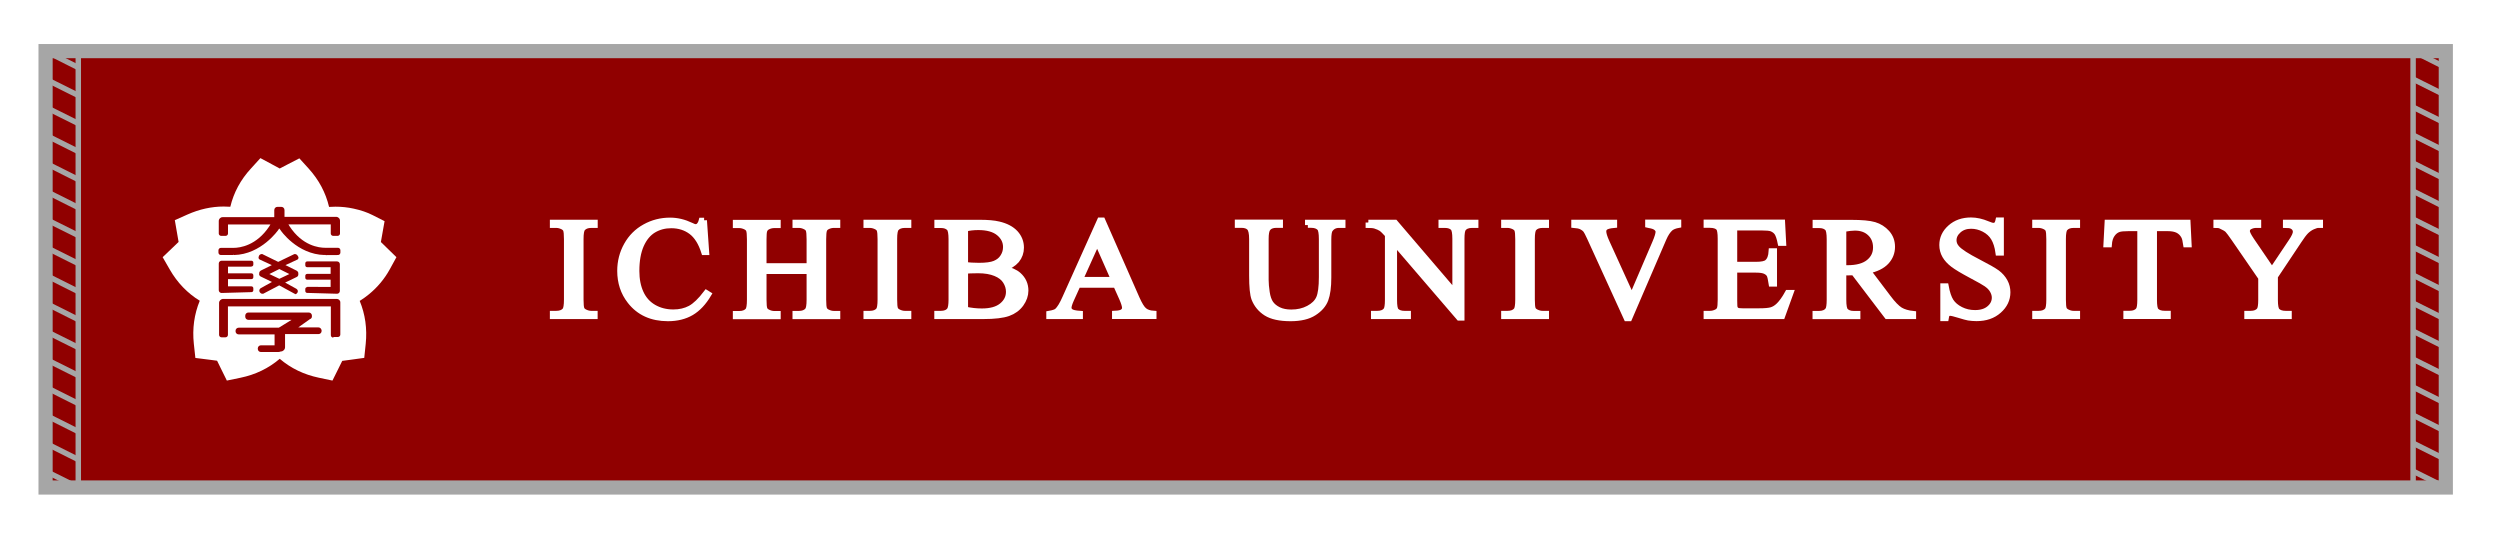 <?xml version="1.0" encoding="utf-8"?>
<!-- Generator: Adobe Illustrator 27.5.0, SVG Export Plug-In . SVG Version: 6.00 Build 0)  -->
<svg version="1.1" id="_x32_415" xmlns="http://www.w3.org/2000/svg" xmlns:xlink="http://www.w3.org/1999/xlink" x="0px" y="0px"
	 viewBox="0 0 3247.7 699.7" style="enable-background:new 0 0 3247.7 699.7;" xml:space="preserve">
<style type="text/css">
	.st0{fill:#FFFFFF;}
	.st1{fill:#900000;}
	.st2{fill:#FFFFFF;stroke:#FFFFFF;stroke-width:7.353;stroke-miterlimit:10;}
	.st3{fill:none;stroke:#A6A6A6;stroke-width:7.087;stroke-miterlimit:10;}
	.st4{fill:none;stroke:#A6A6A6;stroke-width:18.425;stroke-miterlimit:10;}
</style>
<rect class="st0" width="3247.7" height="699.7"/>
<g>
	<rect x="59.2" y="66.4" class="st1" width="3118.1" height="566.9"/>
	<g>
		<g>
			<g>
				<path class="st0" d="M286.6,478c-1.2-2.6-2.5-5.1-3.7-7.6c-0.3-0.6-0.6-1.2-0.9-1.8c-3.3-0.5-6.6-0.9-9.9-1.3l-18.3-2.3l-2-18.4
					c-2.1-19.7,0.5-38.4,7.7-55.9c-16.1-9.9-29.2-23.5-39.1-40.8l-9.1-15.8l13.2-12.6c2.5-2.4,5-4.8,7.5-7.2
					c-0.6-3.4-1.2-6.9-1.8-10.4l-3.1-17.9l16.6-7.4c15.3-6.8,31.1-10.3,46.9-10.3c2.9,0,5.7,0.1,8.6,0.3
					c4.4-18.5,13.4-35.2,26.9-49.8l12.2-13.4l16,8.6l9.1,4.9c3.2-1.7,6.3-3.4,9.6-5l15.9-8.2l12.1,13.3
					c13.2,14.6,22.1,31.2,26.5,49.8c2.8-0.2,5.6-0.3,8.4-0.3c7.8,0,15.7,0.8,23.4,2.5c9.7,2.1,17.6,4.8,24.9,8.5l15.4,7.8l-4.8,27.1
					c2.5,2.4,20.2,19.7,20.2,19.7l-8.5,15.5c-6.8,12.5-16,23.5-27.2,32.7c-3.8,3.1-7.8,6-12,8.6c7.2,17.4,9.8,36.1,7.8,55.8
					l-1.9,18.2l-18.1,2.5c-3.5,0.5-10.4,1.4-10.5,1.4c-1.5,3.1-3.1,6.3-4.7,9.5l-8,16.1l-17.6-3.7c-19.5-4.1-36.5-12.3-50.9-24.6
					c-14.4,12.3-31.5,20.6-50.9,24.6l-17.8,3.7L286.6,478z"/>
			</g>
			<g>
				<path class="st1" d="M326.6,346.2c1.5,0,2.5-1.1,2.5-2.5v-2.5c0-1.5-1.1-2.5-2.5-2.5h-38.8c-1.8,0-3.6,1.5-3.6,3.6V377
					c0,1.8,1.5,3.6,3.6,3.6l38.8-1.1c1.5,0,2.5-1.1,2.5-2.5v-2.5c0-1.5-1.1-2.5-2.5-2.5h-30.4v-9.4h30.4c1.5,0,2.5-1.1,2.5-2.5v-2.5
					c0-1.5-1.1-2.5-2.5-2.5h-30.4v-8.7H326.6z"/>
				<path class="st1" d="M439,321.9h-15.3c-0.3,0-0.3,0-0.7,0h-0.4c-8.3,0-29.7-2.5-46.4-27.9l-1.5-2.5h55v12c0,1.5,1.5,2.9,2.9,2.9
					h6.2c1.5,0,2.9-1.5,2.9-2.9v-16.3c0-0.4,0-0.4,0-0.4c0-2.9-2.2-5.1-5.1-5.1h-67v-8.7c0-2.5-1.8-4.3-4.3-4.3h-4.7
					c-2.5,0-4.3,1.8-4.3,4.3v9.1h-67c-2.9,0-5.1,2.2-5.1,5.1v16.3c0,1.5,1.5,2.9,2.9,2.9h6.2c1.5,0,2.9-1.5,2.9-2.9v-11.9h55.1
					l-1.5,2.5c-16.6,25-38.1,27.9-46.4,27.9h-0.4c-0.3,0-0.3,0-0.7,0h-15.3c-1.8,0-3.2,1.4-3.2,3.2v2.9c0,1.8,1.4,3.2,3.2,3.2h15.5
					l1.5-0.4v0.4c35.5-0.8,57.3-32.3,57.6-32.7l1.1-1.8l1.5,1.8c0,0.4,21.7,32,57.6,32.7V331l1.5,0.4h0.4l15.3-0.1
					c1.8,0,3.2-1.4,3.2-3.2v-2.9C442.2,323.3,440.8,321.9,439,321.9z"/>
				<path class="st1" d="M399.1,373c-1.5,0-2.5,1.1-2.5,2.5v2.5c0,1.5,1.1,2.5,2.5,2.5l38.8,1.1c1.8,0,3.6-1.5,3.6-3.6v-34.8
					c0-1.8-1.5-3.6-3.6-3.6h-38.8c-1.5,0-2.5,1.1-2.5,2.5v2.5c0,1.5,1.1,2.5,2.5,2.5h30.4v8.7h-30.4c-1.5,0-2.5,1.1-2.5,2.5v2.5
					c0,1.5,1.1,2.5,2.5,2.5h30.4v9.4H399.1z"/>
				<path class="st1" d="M387.5,333.6l-1.1-1.8c-0.7-1.1-2.2-1.8-3.6-1.8c-0.4,0-0.7,0.4-1.1,0.4l-20.3,9.8l-20-9.8
					c-0.4-0.4-0.7-0.4-1.1-0.4c-1.5,0-2.9,0.8-3.6,1.8l-0.7,1.8c-0.4,1.5,0,2.9,1.5,3.6l15.6,7.2l-14.5,7.2
					c-1.1,0.8-1.8,1.8-1.8,2.9v0.4c-0.7,1.8,0.4,3.6,1.8,4.3l14.7,7.1l-14.5,8c-1.8,1.1-2.5,3.2-1.5,5.1l0.4,0.4
					c0.7,1.1,1.8,1.8,3.2,1.8c0.8,0,1.5,0,1.8-0.4l20-10.5l20,10.9c0.7,0.4,1.1,0.4,1.8,0.4c0.6-0.3,1.1-0.8,1.5-1.4l0.4-0.4
					c1.1-1.8,0.4-4-1.5-5.1l-14.5-8l14.9-7.2c1.8-0.7,2.5-2.5,2.2-4.3v-1.1c-0.3-1.5-1.1-2.2-2.2-2.9l-14.5-7.2l15.6-7.2
					C387.5,336.5,388.2,335,387.5,333.6z M375.9,356l-13,6.2l-13-6.2l13-6.5L375.9,356z"/>
				<path class="st1" d="M384.5,382.1l-1.7,0.4C383.4,382.6,384,382.4,384.5,382.1z"/>
				<path class="st1" d="M384.6,382.1C384.6,382.1,384.6,382.1,384.6,382.1C384.5,382.1,384.5,382.1,384.6,382.1L384.6,382.1z"/>
				<path class="st1" d="M413.6,425.3h-26.1l15.5-11h0.4c1.1-0.7,1.8-1.8,1.8-3.2v-1.1c0-2.2-1.8-4-4-4h-78.6c-2.2,0-4,1.8-4,4v1.5
					c0,2.2,1.8,4,4,4h56.2l-16.6,10.2H310c-2.2,0-4,1.8-4,4v0.7c0,2.2,1.8,4,4,4h46.7v14.2h-17.8c-2.2,0-4,1.8-4,4v0.7
					c0,2.2,1.8,4,4,4h22.3l0.1-0.1c0.3,0.1,0.7,0.1,1,0.1l2.5-0.7c2.9,0,5.5-2.5,5.5-5.5v-15.6V434h43.5c2.2,0,4-1.8,4-4v-0.7
					C417.6,427.1,415.8,425.3,413.6,425.3z"/>
				<path class="st1" d="M437.5,388.3H289.3c-2.5,0.4-4.7,2.5-4.7,5.1V435c0,1.8,1.4,3.2,3.2,3.2h5.1c1.8,0,3.2-1.4,3.2-3.2v-37
					h133.7v37.4c0,1.8,1.4,3.2,3.2,3.2h0.1v-0.8h5.8c1.8,0,3.2-1.4,3.2-3.2V393C442.2,390.4,440.1,388.3,437.5,388.3z"/>
			</g>
		</g>
		<g>
			<path class="st2" d="M772.7,407.5v3.3H718v-3.3h4.5c5.3,0,9.1-1.5,11.5-4.4c1.5-1.9,2.3-6.5,2.3-13.8v-78.6
				c0-6.2-0.4-10.2-1.2-12.2c-0.6-1.5-1.9-2.8-3.9-3.9c-2.8-1.4-5.7-2.2-8.7-2.2H718v-3.3h54.8v3.3h-4.6c-5.2,0-9,1.5-11.4,4.4
				c-1.6,1.9-2.4,6.5-2.4,13.8v78.6c0,6.2,0.4,10.2,1.2,12.2c0.6,1.5,1.9,2.8,4,3.9c2.7,1.4,5.6,2.2,8.6,2.2H772.7z"/>
			<path class="st2" d="M914.7,286.3l2.9,41.4h-2.9c-3.9-12.4-9.5-21.3-16.7-26.7c-7.2-5.4-15.9-8.2-26-8.2c-8.5,0-16.1,2-23,6.1
				c-6.8,4.1-12.2,10.6-16.2,19.6c-3.9,9-5.9,20.1-5.9,33.5c0,11,1.9,20.6,5.6,28.6c3.7,8.1,9.3,14.3,16.7,18.6
				c7.4,4.3,15.9,6.5,25.5,6.5c8.3,0,15.6-1.7,22-5.1c6.3-3.4,13.3-10.1,20.9-20.1l2.9,1.8c-6.4,10.8-13.9,18.8-22.4,23.8
				c-8.5,5-18.7,7.5-30.4,7.5c-21.2,0-37.6-7.5-49.2-22.4c-8.7-11.1-13-24.2-13-39.3c0-12.1,2.9-23.3,8.6-33.5
				c5.7-10.2,13.6-18.1,23.6-23.6c10-5.6,21-8.4,32.8-8.4c9.2,0,18.3,2.2,27.3,6.5c2.6,1.3,4.5,2,5.7,2c1.7,0,3.2-0.6,4.4-1.7
				c1.6-1.6,2.8-3.9,3.5-6.7H914.7z"/>
			<path class="st2" d="M992.1,345.6h59.4v-34.8c0-6.2-0.4-10.3-1.2-12.3c-0.6-1.5-1.9-2.8-4-3.9c-2.7-1.4-5.6-2.2-8.6-2.2h-4.5
				v-3.3h54.7v3.3h-4.5c-3,0-5.9,0.7-8.6,2.1c-2,1-3.4,2.4-4.1,4.4c-0.7,1.9-1.1,5.9-1.1,11.9v78.5c0,6.2,0.4,10.2,1.2,12.2
				c0.6,1.5,1.9,2.8,3.9,3.9c2.8,1.4,5.7,2.2,8.7,2.2h4.5v3.3h-54.7v-3.3h4.5c5.2,0,9-1.5,11.4-4.4c1.6-1.9,2.4-6.5,2.4-13.8v-37.1
				h-59.4v37.1c0,6.2,0.4,10.2,1.2,12.2c0.6,1.5,1.9,2.8,4,3.9c2.7,1.4,5.6,2.2,8.6,2.2h4.6v3.3h-54.8v-3.3h4.5
				c5.3,0,9.1-1.5,11.5-4.4c1.5-1.9,2.3-6.5,2.3-13.8v-78.5c0-6.2-0.4-10.3-1.2-12.3c-0.6-1.5-1.9-2.8-3.9-3.9
				c-2.8-1.4-5.7-2.2-8.7-2.2h-4.5v-3.3h54.8v3.3h-4.6c-3,0-5.9,0.7-8.6,2.1c-1.9,1-3.3,2.4-4.1,4.4c-0.8,1.9-1.1,5.9-1.1,11.9
				V345.6z"/>
			<path class="st2" d="M1180.2,407.5v3.3h-54.8v-3.3h4.5c5.3,0,9.1-1.5,11.5-4.4c1.5-1.9,2.3-6.5,2.3-13.8v-78.6
				c0-6.2-0.4-10.2-1.2-12.2c-0.6-1.5-1.9-2.8-3.9-3.9c-2.8-1.4-5.7-2.2-8.7-2.2h-4.5v-3.3h54.8v3.3h-4.6c-5.2,0-9,1.5-11.4,4.4
				c-1.6,1.9-2.4,6.5-2.4,13.8v78.6c0,6.2,0.4,10.2,1.2,12.2c0.6,1.5,1.9,2.8,4,3.9c2.7,1.4,5.6,2.2,8.6,2.2H1180.2z"/>
			<path class="st2" d="M1303.3,348.7c8.9,1.8,15.5,4.7,19.9,8.6c6.1,5.5,9.1,12.2,9.1,20.2c0,6-2,11.8-6,17.4
				c-4,5.5-9.5,9.6-16.5,12.1c-7,2.5-17.7,3.8-32.1,3.8h-60.3v-3.3h4.8c5.3,0,9.2-1.6,11.5-4.8c1.4-2.1,2.2-6.6,2.2-13.4v-78.6
				c0-7.5-0.9-12.3-2.7-14.3c-2.5-2.6-6.1-3.9-10.9-3.9h-4.8v-3.3h55.2c10.3,0,18.6,0.7,24.8,2.2c9.4,2.2,16.6,6,21.6,11.4
				c5,5.5,7.4,11.8,7.4,18.9c0,6.1-1.9,11.6-5.8,16.4C1316.6,342.8,1310.9,346.4,1303.3,348.7z M1253.9,343.9c2.3,0.4,5,0.7,8,0.9
				c3,0.2,6.3,0.3,9.8,0.3c9.2,0,16.1-0.9,20.7-2.8s8.2-4.8,10.6-8.7c2.5-3.9,3.7-8.1,3.7-12.7c0-7.1-3-13.2-9.1-18.2
				c-6.1-5-15-7.5-26.7-7.5c-6.3,0-11.9,0.7-17,2V343.9z M1253.9,402c7.3,1.6,14.5,2.4,21.6,2.4c11.4,0,20-2.4,26-7.3
				c6-4.9,9-10.9,9-18.1c0-4.7-1.4-9.3-4.1-13.6c-2.7-4.4-7.1-7.8-13.2-10.3c-6.1-2.5-13.6-3.8-22.6-3.8c-3.9,0-7.2,0.1-10,0.2
				c-2.8,0.1-5,0.3-6.7,0.6V402z"/>
			<path class="st2" d="M1449.7,370.1h-49.5l-8.7,19.2c-2.1,4.7-3.2,8.3-3.2,10.6c0,1.9,0.9,3.5,2.8,4.9c1.9,1.4,5.9,2.3,12,2.7v3.3
				h-40.2v-3.3c5.3-0.9,8.8-2.1,10.4-3.5c3.2-2.9,6.8-8.7,10.6-17.5l45-100.2h3.3l44.5,101.2c3.6,8.1,6.8,13.4,9.8,15.8
				c2.9,2.4,7,3.8,12.2,4.1v3.3h-50.4v-3.3c5.1-0.2,8.5-1,10.3-2.4c1.8-1.4,2.7-3.1,2.7-5c0-2.6-1.3-6.8-3.8-12.5L1449.7,370.1z
				 M1447,363.4l-21.7-49.2l-22.2,49.2H1447z"/>
			<path class="st2" d="M1699,292.4v-3.3h45.2v3.3h-4.8c-5,0-8.9,2-11.6,6c-1.3,1.9-2,6.2-2,12.9v49.4c0,12.2-1.3,21.7-3.8,28.4
				c-2.5,6.7-7.5,12.5-15,17.3c-7.4,4.8-17.6,7.2-30.4,7.2c-13.9,0-24.5-2.3-31.8-6.9c-7.2-4.6-12.3-10.8-15.4-18.6
				c-2-5.3-3-15.3-3-30v-47.6c0-7.5-1.1-12.4-3.3-14.7c-2.2-2.3-5.7-3.5-10.5-3.5h-4.8v-3.3h55.2v3.3h-4.9c-5.3,0-9,1.6-11.3,4.8
				c-1.6,2.2-2.4,6.6-2.4,13.5v53c0,4.7,0.5,10.1,1.4,16.2c0.9,6.1,2.6,10.9,4.9,14.3c2.4,3.4,5.8,6.2,10.3,8.4
				c4.5,2.2,10,3.3,16.5,3.3c8.4,0,15.8-1.7,22.4-5.2c6.6-3.5,11.1-7.9,13.5-13.3c2.4-5.4,3.6-14.6,3.6-27.5v-49.3
				c0-7.6-0.9-12.4-2.6-14.3c-2.5-2.6-6.1-3.9-10.9-3.9H1699z"/>
			<path class="st2" d="M1777.6,289.1h34.7l78.1,91.3v-70.2c0-7.5-0.9-12.1-2.6-14c-2.3-2.5-6-3.8-11-3.8h-4.4v-3.3h44.5v3.3h-4.5
				c-5.4,0-9.2,1.6-11.5,4.7c-1.4,1.9-2.1,6.3-2.1,13.1v102.6h-3.4l-84.2-98v74.9c0,7.5,0.8,12.1,2.5,14c2.4,2.5,6.1,3.8,11,3.8h4.5
				v3.3h-44.5v-3.3h4.4c5.5,0,9.3-1.6,11.6-4.7c1.4-1.9,2.1-6.3,2.1-13.1v-84.6c-3.7-4.1-6.5-6.9-8.4-8.2c-1.9-1.3-4.7-2.5-8.4-3.7
				c-1.8-0.5-4.6-0.8-8.3-0.8V289.1z"/>
			<path class="st2" d="M2008.6,407.5v3.3h-54.8v-3.3h4.5c5.3,0,9.1-1.5,11.5-4.4c1.5-1.9,2.3-6.5,2.3-13.8v-78.6
				c0-6.2-0.4-10.2-1.2-12.2c-0.6-1.5-1.9-2.8-3.9-3.9c-2.8-1.4-5.7-2.2-8.7-2.2h-4.5v-3.3h54.8v3.3h-4.6c-5.2,0-9,1.5-11.4,4.4
				c-1.6,1.9-2.4,6.5-2.4,13.8v78.6c0,6.2,0.4,10.2,1.2,12.2c0.6,1.5,1.9,2.8,4,3.9c2.7,1.4,5.6,2.2,8.6,2.2H2008.6z"/>
			<path class="st2" d="M2180.4,289.1v3.3c-4.5,0.8-7.9,2.2-10.3,4.1c-3.3,2.9-6.3,7.4-8.9,13.5l-44.6,103.6h-3.5l-47.9-104.9
				c-2.5-5.4-4.2-8.7-5.2-9.9c-1.6-1.9-3.5-3.3-5.8-4.4c-2.3-1-5.4-1.7-9.3-2v-3.3h52.2v3.3c-5.9,0.5-9.7,1.5-11.5,2.9
				c-1.8,1.4-2.6,3.1-2.6,5.3c0,3,1.4,7.7,4.3,14l32.5,71.4l30.2-70.5c3-6.9,4.4-11.8,4.4-14.5c0-1.7-0.9-3.4-2.7-5
				c-1.8-1.6-4.9-2.7-9.2-3.4c-0.3-0.1-0.8-0.1-1.6-0.3v-3.3H2180.4z"/>
			<path class="st2" d="M2253.1,295.7v48.1h28.1c7.3,0,12.2-1,14.6-3.1c3.3-2.8,5.1-7.6,5.5-14.5h3.5v42.4h-3.5
				c-0.9-5.9-1.8-9.7-2.6-11.4c-1.1-2.1-3-3.7-5.6-4.9c-2.6-1.2-6.5-1.8-11.9-1.8h-28.1v40.1c0,5.4,0.2,8.7,0.8,9.8
				c0.5,1.2,1.4,2.1,2.6,2.8c1.3,0.7,3.6,1,7.2,1h21.7c7.2,0,12.5-0.5,15.7-1.4c3.3-1,6.4-2.8,9.4-5.7c3.9-3.7,7.9-9.3,12-16.8h3.8
				l-11,30.5h-98.5v-3.3h4.5c3,0,5.9-0.7,8.6-2.1c2-1,3.4-2.4,4.1-4.3c0.7-1.9,1.1-5.8,1.1-11.8v-79.1c0-7.7-0.8-12.5-2.5-14.3
				c-2.3-2.4-6-3.6-11.3-3.6h-4.5v-3.3h98.5l1.4,26.7h-3.7c-1.3-6.4-2.8-10.8-4.4-13.2c-1.6-2.4-4-4.2-7.1-5.5
				c-2.5-0.9-6.9-1.3-13.3-1.3H2253.1z"/>
			<path class="st2" d="M2485.5,410.8h-34.1l-43.3-56.9c-3.2,0.1-5.8,0.2-7.8,0.2c-0.8,0-1.7,0-2.6,0c-0.9,0-1.9-0.1-2.9-0.1v35.4
				c0,7.7,0.9,12.4,2.6,14.3c2.4,2.6,6,3.9,10.7,3.9h5v3.3h-54.8v-3.3h4.8c5.4,0,9.3-1.7,11.6-5c1.3-1.9,2-6.3,2-13.2v-78.6
				c0-7.7-0.9-12.4-2.6-14.3c-2.5-2.6-6.1-3.9-10.9-3.9h-4.8v-3.3h46.6c13.6,0,23.6,0.9,30,2.8c6.4,1.9,11.9,5.4,16.4,10.4
				c4.5,5.1,6.7,11.1,6.7,18.1c0,7.5-2.6,14-7.7,19.5c-5.1,5.5-13.1,9.4-23.8,11.7l26.4,34.9c6,8,11.2,13.3,15.5,16
				c4.3,2.6,10,4.3,17,5V410.8z M2394.7,348.2c1.2,0,2.2,0,3.1,0c0.9,0,1.6,0,2.2,0c12.2,0,21.4-2.5,27.6-7.5
				c6.2-5,9.3-11.4,9.3-19.2c0-7.6-2.5-13.8-7.5-18.5c-5-4.8-11.6-7.1-19.8-7.1c-3.6,0-8.6,0.6-14.8,1.7V348.2z"/>
			<path class="st2" d="M2599.5,286.3v42.1h-3.5c-1.1-8.1-3.2-14.5-6.1-19.3c-2.9-4.8-7.1-8.6-12.5-11.4c-5.4-2.8-11-4.2-16.8-4.2
				c-6.5,0-11.9,1.9-16.2,5.7c-4.3,3.8-6.4,8.1-6.4,13c0,3.7,1.4,7.1,4.1,10.1c3.9,4.5,13.2,10.5,27.8,18
				c11.9,6.1,20.1,10.8,24.5,14c4.4,3.3,7.7,7.1,10.1,11.5c2.4,4.4,3.5,9.1,3.5,13.9c0,9.2-3.8,17.2-11.3,23.8
				c-7.5,6.7-17.2,10-29,10c-3.7,0-7.2-0.3-10.5-0.8c-1.9-0.3-6-1.4-12.1-3.3s-10-2.8-11.6-2.8c-1.6,0-2.8,0.4-3.7,1.3
				c-0.9,0.9-1.6,2.8-2,5.6h-3.5v-41.7h3.5c1.6,8.7,3.8,15.3,6.6,19.6c2.8,4.3,7,7.9,12.7,10.8c5.7,2.9,11.9,4.3,18.7,4.3
				c7.9,0,14.1-2,18.6-5.9c4.6-3.9,6.8-8.6,6.8-14c0-3-0.9-6-2.6-9.1c-1.7-3.1-4.4-5.9-8.1-8.5c-2.5-1.8-9.1-5.6-20.1-11.4
				c-10.9-5.8-18.7-10.5-23.3-14c-4.6-3.5-8.1-7.3-10.5-11.5c-2.4-4.2-3.6-8.8-3.6-13.8c0-8.7,3.5-16.3,10.6-22.6
				c7-6.3,16-9.5,26.9-9.5c6.8,0,14,1.6,21.6,4.8c3.5,1.5,6,2.2,7.4,2.2c1.6,0,3-0.5,4-1.4c1-0.9,1.9-2.8,2.5-5.6H2599.5z"/>
			<path class="st2" d="M2698.5,407.5v3.3h-54.8v-3.3h4.5c5.3,0,9.1-1.5,11.5-4.4c1.5-1.9,2.3-6.5,2.3-13.8v-78.6
				c0-6.2-0.4-10.2-1.2-12.2c-0.6-1.5-1.9-2.8-3.9-3.9c-2.8-1.4-5.7-2.2-8.7-2.2h-4.5v-3.3h54.8v3.3h-4.6c-5.2,0-9,1.5-11.4,4.4
				c-1.6,1.9-2.4,6.5-2.4,13.8v78.6c0,6.2,0.4,10.2,1.2,12.2c0.6,1.5,1.9,2.8,4,3.9c2.7,1.4,5.6,2.2,8.6,2.2H2698.5z"/>
			<path class="st2" d="M2842,289.1l1.4,28.5h-3.6c-0.7-5-1.6-8.6-2.8-10.8c-1.9-3.5-4.5-6-7.8-7.7c-3.2-1.6-7.5-2.5-12.8-2.5h-18
				v93c0,7.5,0.8,12.1,2.5,14c2.4,2.5,6.1,3.8,11,3.8h4.4v3.3h-54.2v-3.3h4.5c5.4,0,9.2-1.6,11.5-4.7c1.4-1.9,2.1-6.3,2.1-13.1v-93
				H2765c-6,0-10.2,0.4-12.7,1.3c-3.3,1.1-6.1,3.3-8.4,6.6c-2.3,3.2-3.7,7.6-4.1,13.1h-3.6l1.5-28.5H2842z"/>
			<path class="st2" d="M2969.5,289.1h44.6v3.3h-2.5c-1.6,0-4,0.7-7.2,2.1c-3.1,1.4-6,3.4-8.6,5.9c-2.6,2.6-5.7,6.8-9.5,12.6
				l-30.8,46.2v30.5c0,7.5,0.9,12.1,2.6,14c2.4,2.5,6.2,3.8,11.3,3.8h4.1v3.3h-54.3v-3.3h4.5c5.4,0,9.2-1.6,11.5-4.7
				c1.4-1.9,2.1-6.3,2.1-13.1v-28.8l-35.1-51c-4.1-6-7-9.7-8.4-11.2c-1.5-1.5-4.5-3.3-9.2-5.4c-1.3-0.6-3.1-0.9-5.5-0.9v-3.3h54.7
				v3.3h-2.8c-3,0-5.7,0.7-8.2,2c-2.5,1.3-3.7,3.3-3.7,5.9c0,2.2,1.9,6,5.7,11.7l26.7,39.2l25.1-37.5c3.8-5.6,5.7-9.8,5.7-12.6
				c0-1.7-0.5-3.2-1.4-4.5c-0.9-1.3-2.2-2.3-3.9-3.1c-1.7-0.7-4.2-1.1-7.6-1.1V289.1z"/>
		</g>
	</g>
</g>
<g>
	<g>
		<g>
			<g>
				<g>
					<rect x="59.2" y="66.4" class="st3" width="42.5" height="566.9"/>
					<g>
						<line class="st3" x1="59.2" y1="66.4" x2="101.7" y2="87.7"/>
						<line class="st3" x1="59.2" y1="102.8" x2="101.7" y2="124"/>
						<line class="st3" x1="59.2" y1="139.2" x2="101.7" y2="160.4"/>
						<line class="st3" x1="59.2" y1="175.5" x2="101.7" y2="196.8"/>
						<line class="st3" x1="59.2" y1="211.9" x2="101.7" y2="233.2"/>
						<line class="st3" x1="59.2" y1="248.3" x2="101.7" y2="269.6"/>
						<line class="st3" x1="59.2" y1="284.7" x2="101.7" y2="305.9"/>
						<line class="st3" x1="59.2" y1="321.1" x2="101.7" y2="342.3"/>
						<line class="st3" x1="59.2" y1="357.4" x2="101.7" y2="378.7"/>
						<line class="st3" x1="59.2" y1="393.8" x2="101.7" y2="415.1"/>
						<line class="st3" x1="59.2" y1="430.2" x2="101.7" y2="451.4"/>
						<line class="st3" x1="59.2" y1="466.6" x2="101.7" y2="487.8"/>
						<line class="st3" x1="59.2" y1="502.9" x2="101.7" y2="524.2"/>
						<line class="st3" x1="59.2" y1="539.3" x2="101.7" y2="560.6"/>
						<line class="st3" x1="59.2" y1="575.7" x2="101.7" y2="597"/>
						<line class="st3" x1="59.2" y1="612.1" x2="101.7" y2="633.3"/>
					</g>
				</g>
				<g>
					<rect x="3134.8" y="66.4" class="st3" width="42.5" height="566.9"/>
					<g>
						<line class="st3" x1="3134.8" y1="66.4" x2="3177.3" y2="87.7"/>
						<line class="st3" x1="3134.8" y1="102.8" x2="3177.3" y2="124"/>
						<line class="st3" x1="3134.8" y1="139.2" x2="3177.3" y2="160.4"/>
						<line class="st3" x1="3134.8" y1="175.5" x2="3177.3" y2="196.8"/>
						<line class="st3" x1="3134.8" y1="211.9" x2="3177.3" y2="233.2"/>
						<line class="st3" x1="3134.8" y1="248.3" x2="3177.3" y2="269.6"/>
						<line class="st3" x1="3134.8" y1="284.7" x2="3177.3" y2="305.9"/>
						<line class="st3" x1="3134.8" y1="321.1" x2="3177.3" y2="342.3"/>
						<line class="st3" x1="3134.8" y1="357.4" x2="3177.3" y2="378.7"/>
						<line class="st3" x1="3134.8" y1="393.8" x2="3177.3" y2="415.1"/>
						<line class="st3" x1="3134.8" y1="430.2" x2="3177.3" y2="451.4"/>
						<line class="st3" x1="3134.8" y1="466.6" x2="3177.3" y2="487.8"/>
						<line class="st3" x1="3134.8" y1="502.9" x2="3177.3" y2="524.2"/>
						<line class="st3" x1="3134.8" y1="539.3" x2="3177.3" y2="560.6"/>
						<line class="st3" x1="3134.8" y1="575.7" x2="3177.3" y2="597"/>
						<line class="st3" x1="3134.8" y1="612.1" x2="3177.3" y2="633.3"/>
					</g>
				</g>
				<rect x="59.2" y="66.4" class="st4" width="3118.1" height="566.9"/>
			</g>
		</g>
	</g>
</g>
</svg>

